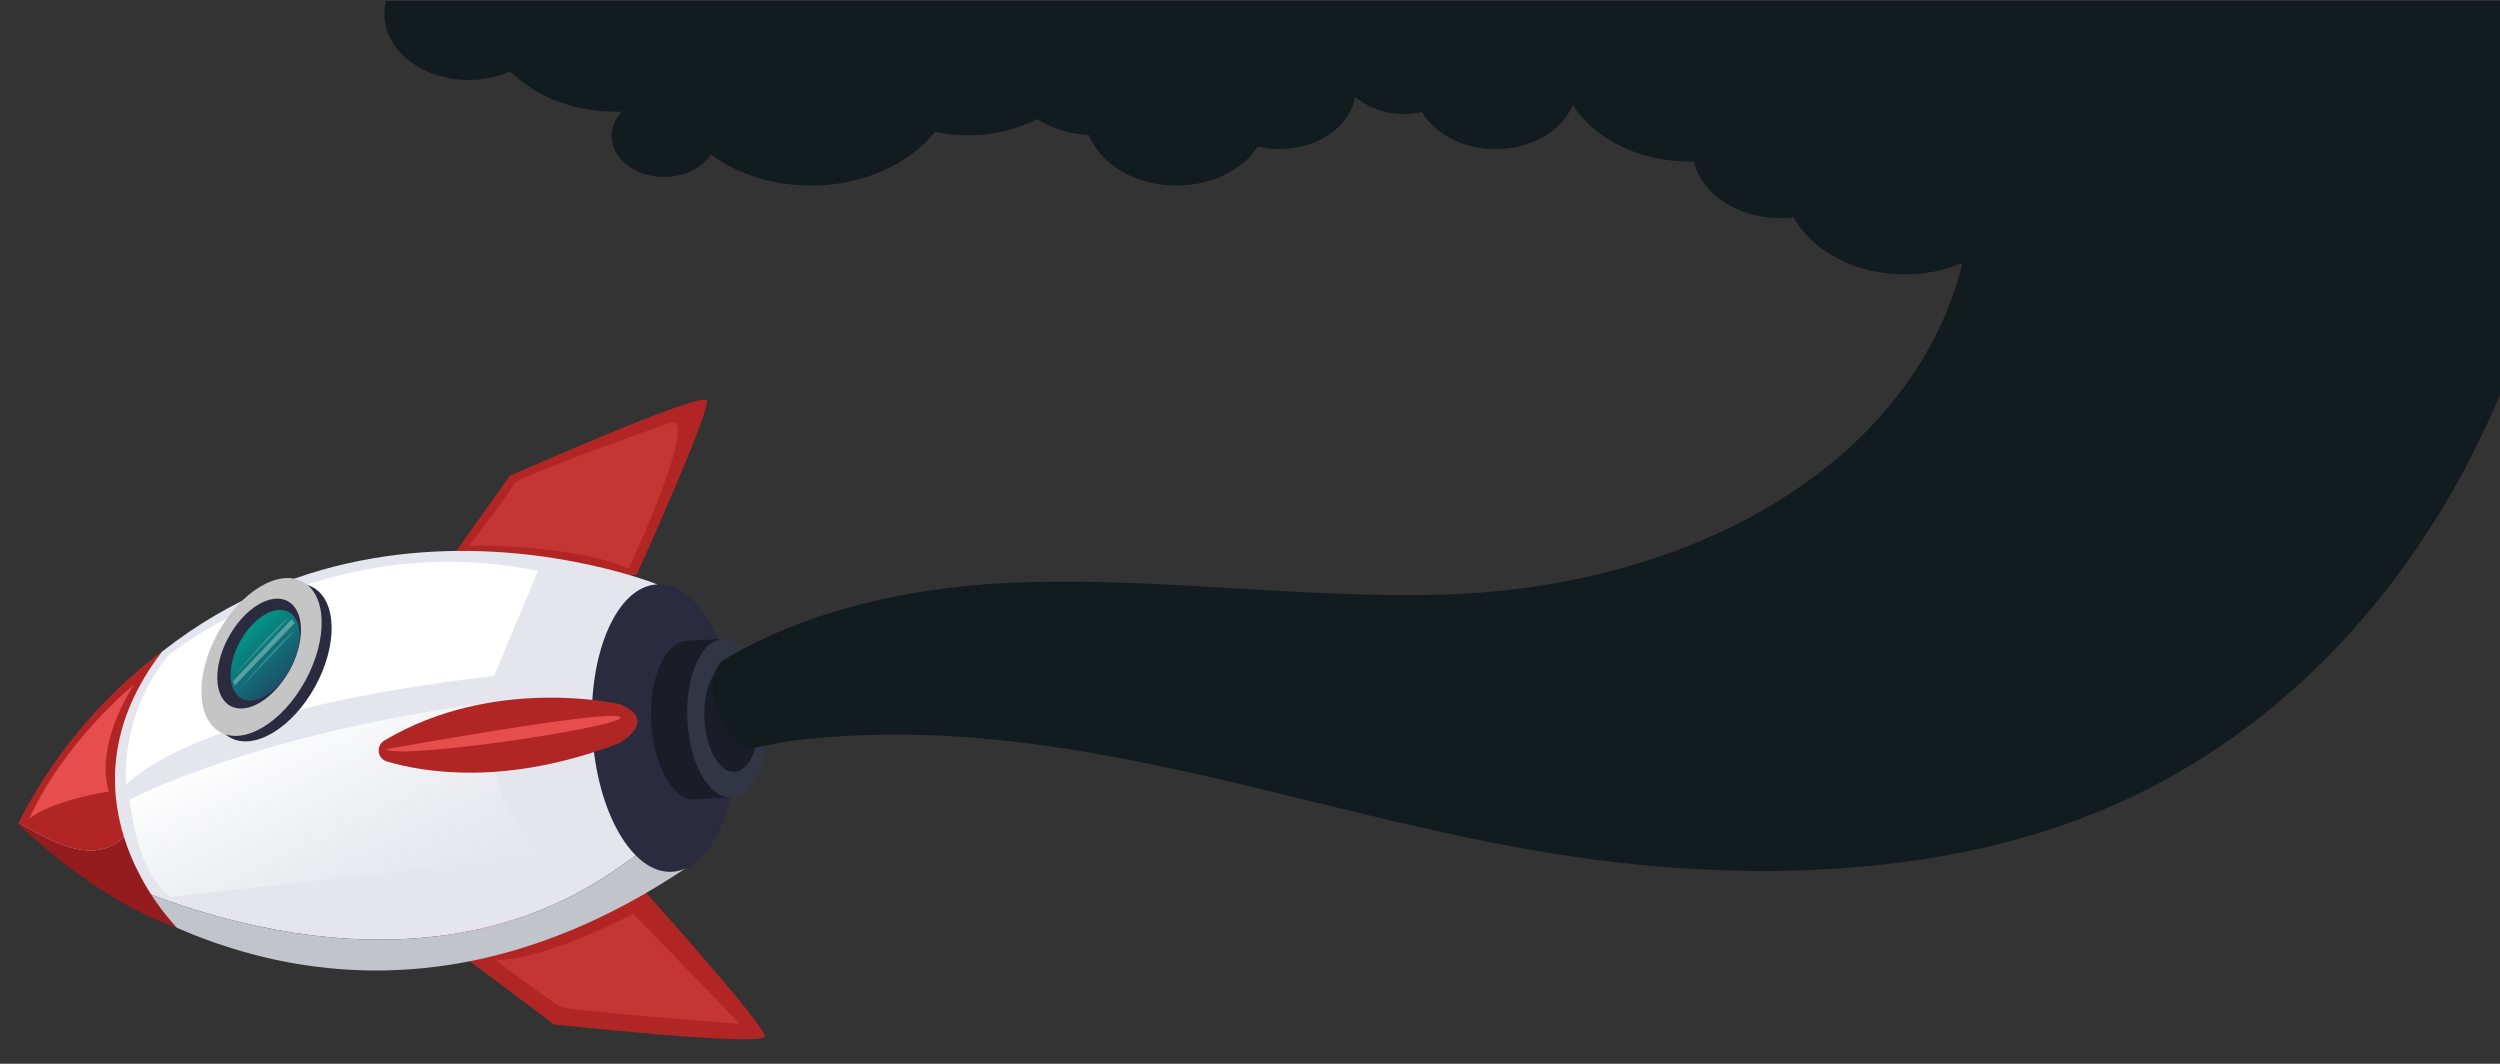 <svg xmlns="http://www.w3.org/2000/svg" fill="none" viewBox="0 0 839 357" height="357" width="839">
<rect x="0" y="0" width="839" height="357" fill="#333333" stroke="none"/>
<g clip-path="url(#clip0_150_73)">
<g clip-path="url(#clip1_150_73)">
<path fill="#B12625" d="M141.351 201.487L171.05 159.706C171.05 159.706 235.861 130.983 237.205 134.401C238.548 137.818 213.714 192.841 213.714 192.841L141.352 201.478L141.351 201.487Z"></path>
<path fill="#B12625" d="M144.907 313.005L185.908 343.782C185.908 343.782 256.38 351.435 256.619 347.771C256.858 344.107 216.471 299.236 216.471 299.236L144.907 313.005Z"></path>
<path fill="#E4E5ED" d="M14.107 283.398C9.04 279.155 6.348 276.364 6.348 276.364C82.973 140.638 220.532 196.102 220.532 196.102L228.36 275.548C221.196 281.434 213.777 287 206.098 292.189C149.84 331.056 73.863 316.05 14.107 283.398Z"></path>
<path fill="#C1C5CB" d="M14.106 283.398C73.862 316.05 149.848 331.057 206.097 292.189C213.777 287 221.195 281.434 228.36 275.548L229.932 291.519C124.025 362.288 39.395 304.6 14.107 283.39L14.106 283.398Z"></path>
<path fill="#2A2B3E" d="M225.523 292.574C238.932 291.879 248.685 269.724 247.306 243.089C245.926 216.454 233.938 195.424 220.528 196.119C207.119 196.813 197.366 218.968 198.745 245.603C200.124 272.239 212.113 293.268 225.523 292.574Z"></path>
<path fill="#1A1C27" d="M218.54 242.349C217.774 227.639 223.162 215.402 230.562 215.023L242.701 214.398L243.495 229.716C244.486 233.107 245.137 236.913 245.351 240.961C245.565 245.008 245.302 248.86 244.666 252.343L245.459 267.661L233.32 268.285C225.919 268.673 219.297 257.056 218.531 242.347L218.54 242.349Z"></path>
<path fill="#323644" d="M245.468 267.663C252.869 267.275 258.256 255.046 257.49 240.337C256.724 225.628 250.111 214.012 242.701 214.399C235.3 214.787 229.913 227.016 230.679 241.725C231.445 256.434 238.058 268.05 245.468 267.663Z"></path>
<path fill="#1A1C27" d="M246.47 259.048C251.504 258.791 255.162 250.471 254.646 240.475C254.13 230.479 249.628 222.593 244.602 222.85C239.568 223.107 235.91 231.427 236.426 241.423C236.942 251.419 241.444 259.305 246.47 259.048Z"></path>
<path fill="#B12625" d="M6.234 276.132C25.12 238.491 54.384 218.699 54.384 218.699C36.296 242.251 36.428 264.242 41.604 280.889C41.398 281.072 41.198 281.265 41 281.449C30.601 290.56 16.752 281.971 6.241 276.143L6.234 276.132Z"></path>
<path fill="#941B1E" d="M6.106 276.384C6.149 276.3 6.191 276.216 6.234 276.132C16.745 281.96 30.592 290.558 40.993 281.438C41.191 281.254 41.398 281.072 41.597 280.879C47.376 299.465 59.443 311.395 59.443 311.395C30.58 301.302 6.106 276.384 6.106 276.384Z"></path>
<path fill="white" d="M56.551 219.886C56.551 219.886 109.258 176.901 180.581 191.618L165.778 226.919C165.778 226.919 72.256 235.857 42.387 263.228C42.387 263.228 39.705 240.504 56.561 219.878L56.551 219.886Z"></path>
<path fill="url(#paint0_linear_150_73)" d="M43.533 268.349C43.533 268.349 86.006 245.809 165.293 235.664C165.293 235.664 158.669 264.73 182.682 287.121L57.37 300.998C57.37 300.998 46.447 295.279 43.544 268.341L43.533 268.349Z"></path>
<path fill="#B12625" d="M208.142 236.348C208.142 236.348 166.057 226.437 128.995 248.514C126.093 250.243 126.594 254.58 129.825 255.546C142.309 259.259 169.959 263.889 207.764 249.433C207.764 249.433 221.445 241.919 208.141 236.357L208.142 236.348Z"></path>
<path fill="#E54E4D" d="M44.914 229.771C44.914 229.771 21.536 248.792 9.787 274.858C9.787 274.858 14.569 269.495 36.609 265.582C36.609 265.582 30.858 252.529 44.914 229.771Z"></path>
<path fill="#E54E4D" d="M224.194 142.154C224.194 142.154 172.916 160.17 172.376 162.407C171.836 164.644 157.328 183.102 157.328 183.102C157.328 183.102 191.98 182.448 210.986 190.858C210.986 190.858 236.314 136.401 224.194 142.154Z" opacity="0.38"></path>
<path fill="#2A2B3E" d="M105.774 230.374C113.433 216.44 113.082 201.539 104.99 197.091C96.899 192.643 84.13 200.333 76.471 214.267C68.812 228.201 69.163 243.102 77.255 247.55C85.347 251.998 98.115 244.308 105.774 230.374Z"></path>
<path fill="#C6C5C5" d="M102.422 228.534C110.081 214.6 109.73 199.699 101.638 195.251C93.546 190.803 80.778 198.493 73.119 212.427C65.46 226.361 65.811 241.262 73.902 245.71C81.994 250.158 94.763 242.468 102.422 228.534Z"></path>
<path fill="#2A2B3E" d="M97.163 224.952C102.495 215.251 102.251 204.877 96.618 201.781C90.986 198.685 82.097 204.039 76.765 213.739C71.433 223.44 71.677 233.814 77.309 236.91C82.942 240.006 91.831 234.652 97.163 224.952Z"></path>
<path fill="url(#paint1_linear_150_73)" d="M97.401 224.525C101.798 216.525 101.596 207.969 96.948 205.414C92.3 202.86 84.968 207.274 80.571 215.275C76.173 223.275 76.376 231.831 81.023 234.386C85.671 236.94 93.004 232.526 97.401 224.525Z"></path>
<path fill="white" d="M97.912 207.789L78.165 228.654L78.787 230.029L98.94 209.045L97.912 207.789Z" opacity="0.31"></path>
<path fill="white" d="M96.937 207.257L78.555 226.693C78.555 226.693 93.335 209.419 96.937 207.257Z" opacity="0.22"></path>
<path fill="white" d="M98.814 211.778L80.432 231.213C80.432 231.213 95.212 213.939 98.814 211.778Z" opacity="0.22"></path>
<path fill="#E54E4D" d="M166.146 322.083C166.146 322.083 185.208 336.334 187.848 337.788C190.487 339.243 248.303 343.629 248.303 343.629L212.569 306.68C212.569 306.68 181.756 322.77 166.144 322.092L166.146 322.083Z" opacity="0.38"></path>
<path fill="#E54E4D" d="M129.537 251.45C129.537 251.45 205.728 237.653 208.216 240.664C210.695 243.673 134.412 255.128 129.537 251.45Z"></path>
</g>
<path fill="#121B1E" d="M921.57 112.248C921.57 131.522 901.61 147.156 876.98 147.156C861.28 147.156 847.47 140.799 839.52 131.194C836.65 138.137 833.48 145.011 830.06 151.783C804.25 202.848 761.01 251.166 697.77 274.926C650.9 292.54 596.69 295.249 545.18 289.706C450.31 279.506 363.73 236.926 266.53 248.505C261.52 249.1 257.77 250.149 252.7 251.033C252.7 251.033 244.2 251.339 239.84 235.595C238.21 228.98 239.98 223.117 243.07 221.316C244.81 220.306 246.53 219.296 248.3 218.341C276.55 203.099 310.16 196.398 344.01 195.396C390.73 194.002 437.37 200.836 484.09 199.553C558.73 197.509 626.56 164.183 651.96 107.669C654.71 101.539 656.87 95.268 658.43 88.904C658.39 88.716 658.36 88.536 658.34 88.348C652.64 90.736 646.13 92.09 639.21 92.09C622.53 92.09 608.19 84.214 601.94 72.949C600.52 73.113 599.08 73.231 597.61 73.231C583.06 73.231 570.99 65.011 568.48 54.192C568.02 54.2 567.57 54.215 567.11 54.215C549.92 54.215 535.04 46.504 527.78 35.262C524.27 43.827 514.02 50.027 501.92 50.027C490.93 50.027 481.49 44.907 477.22 37.564C475.29 37.994 473.27 38.237 471.16 38.237C464.63 38.237 458.78 35.99 454.77 32.436C453.22 42.347 442.44 50.027 429.36 50.027C426.84 50.027 424.41 49.729 422.11 49.205C417.02 56.955 406.72 62.279 394.81 62.279C381 62.279 369.33 55.139 365.47 45.322C358.88 44.985 352.86 43.044 348.06 39.959C341.44 43.396 333.49 45.4 324.95 45.4C321.1 45.4 317.37 44.985 313.82 44.218C305.11 55.061 289.71 62.279 272.14 62.279C259.14 62.279 247.33 58.325 238.53 51.874C235.62 56.329 229.71 59.382 222.88 59.382C213.17 59.382 205.29 53.221 205.29 45.619C205.29 42.558 206.59 39.74 208.75 37.454C208.05 37.478 207.36 37.493 206.65 37.493C192.25 37.493 179.44 32.186 171.22 23.934C167.1 25.774 162.35 26.831 157.27 26.831C141.65 26.831 129 16.92 129 4.699C129 0.268 130.66 -3.849 133.53 -7.31H538.66C538.77 -7.153 538.89 -6.996 539 -6.84C539.24 -6.996 539.48 -7.153 539.72 -7.31H606.46C608.22 -6.769 609.88 -6.057 611.41 -5.212C611.52 -5.924 611.67 -6.621 611.87 -7.31H807.75C807.85 -6.707 807.92 -6.096 807.98 -5.486C810.04 -6.214 812.18 -6.824 814.39 -7.31H838.71C840.78 -6.863 842.78 -6.3 844.72 -5.634C845.21 -6.206 845.72 -6.762 846.25 -7.31H913.02C918.39 -1.798 921.57 5.091 921.57 12.559C921.57 19.19 919.06 25.359 914.74 30.518C924.57 36.499 930.9 45.839 930.9 56.344C930.9 69.551 920.89 80.926 906.49 86.085C915.74 92.481 921.57 101.829 921.57 112.248Z"></path>
</g>
<defs>
<linearGradient gradientUnits="userSpaceOnUse" y2="240.124" x2="96.011" y1="312.615" x1="130.874" id="paint0_linear_150_73">
<stop stop-opacity="0" stop-color="#F1F2F2"></stop>
<stop stop-color="white" offset="1"></stop>
</linearGradient>
<linearGradient gradientUnits="userSpaceOnUse" y2="211.15" x2="80.566" y1="232.135" x1="100.753" id="paint1_linear_150_73">
<stop stop-color="#263A63"></stop>
<stop stop-color="#009A87" offset="1"></stop>
</linearGradient>
<clipPath id="clip0_150_73">
<rect transform="translate(0 0.391)" fill="white" height="356" width="839"></rect>
</clipPath>
<clipPath id="clip1_150_73">
<rect transform="translate(38.151 98.391) rotate(10.206)" fill="white" height="215.319" width="259.197"></rect>
</clipPath>
</defs>
</svg>
